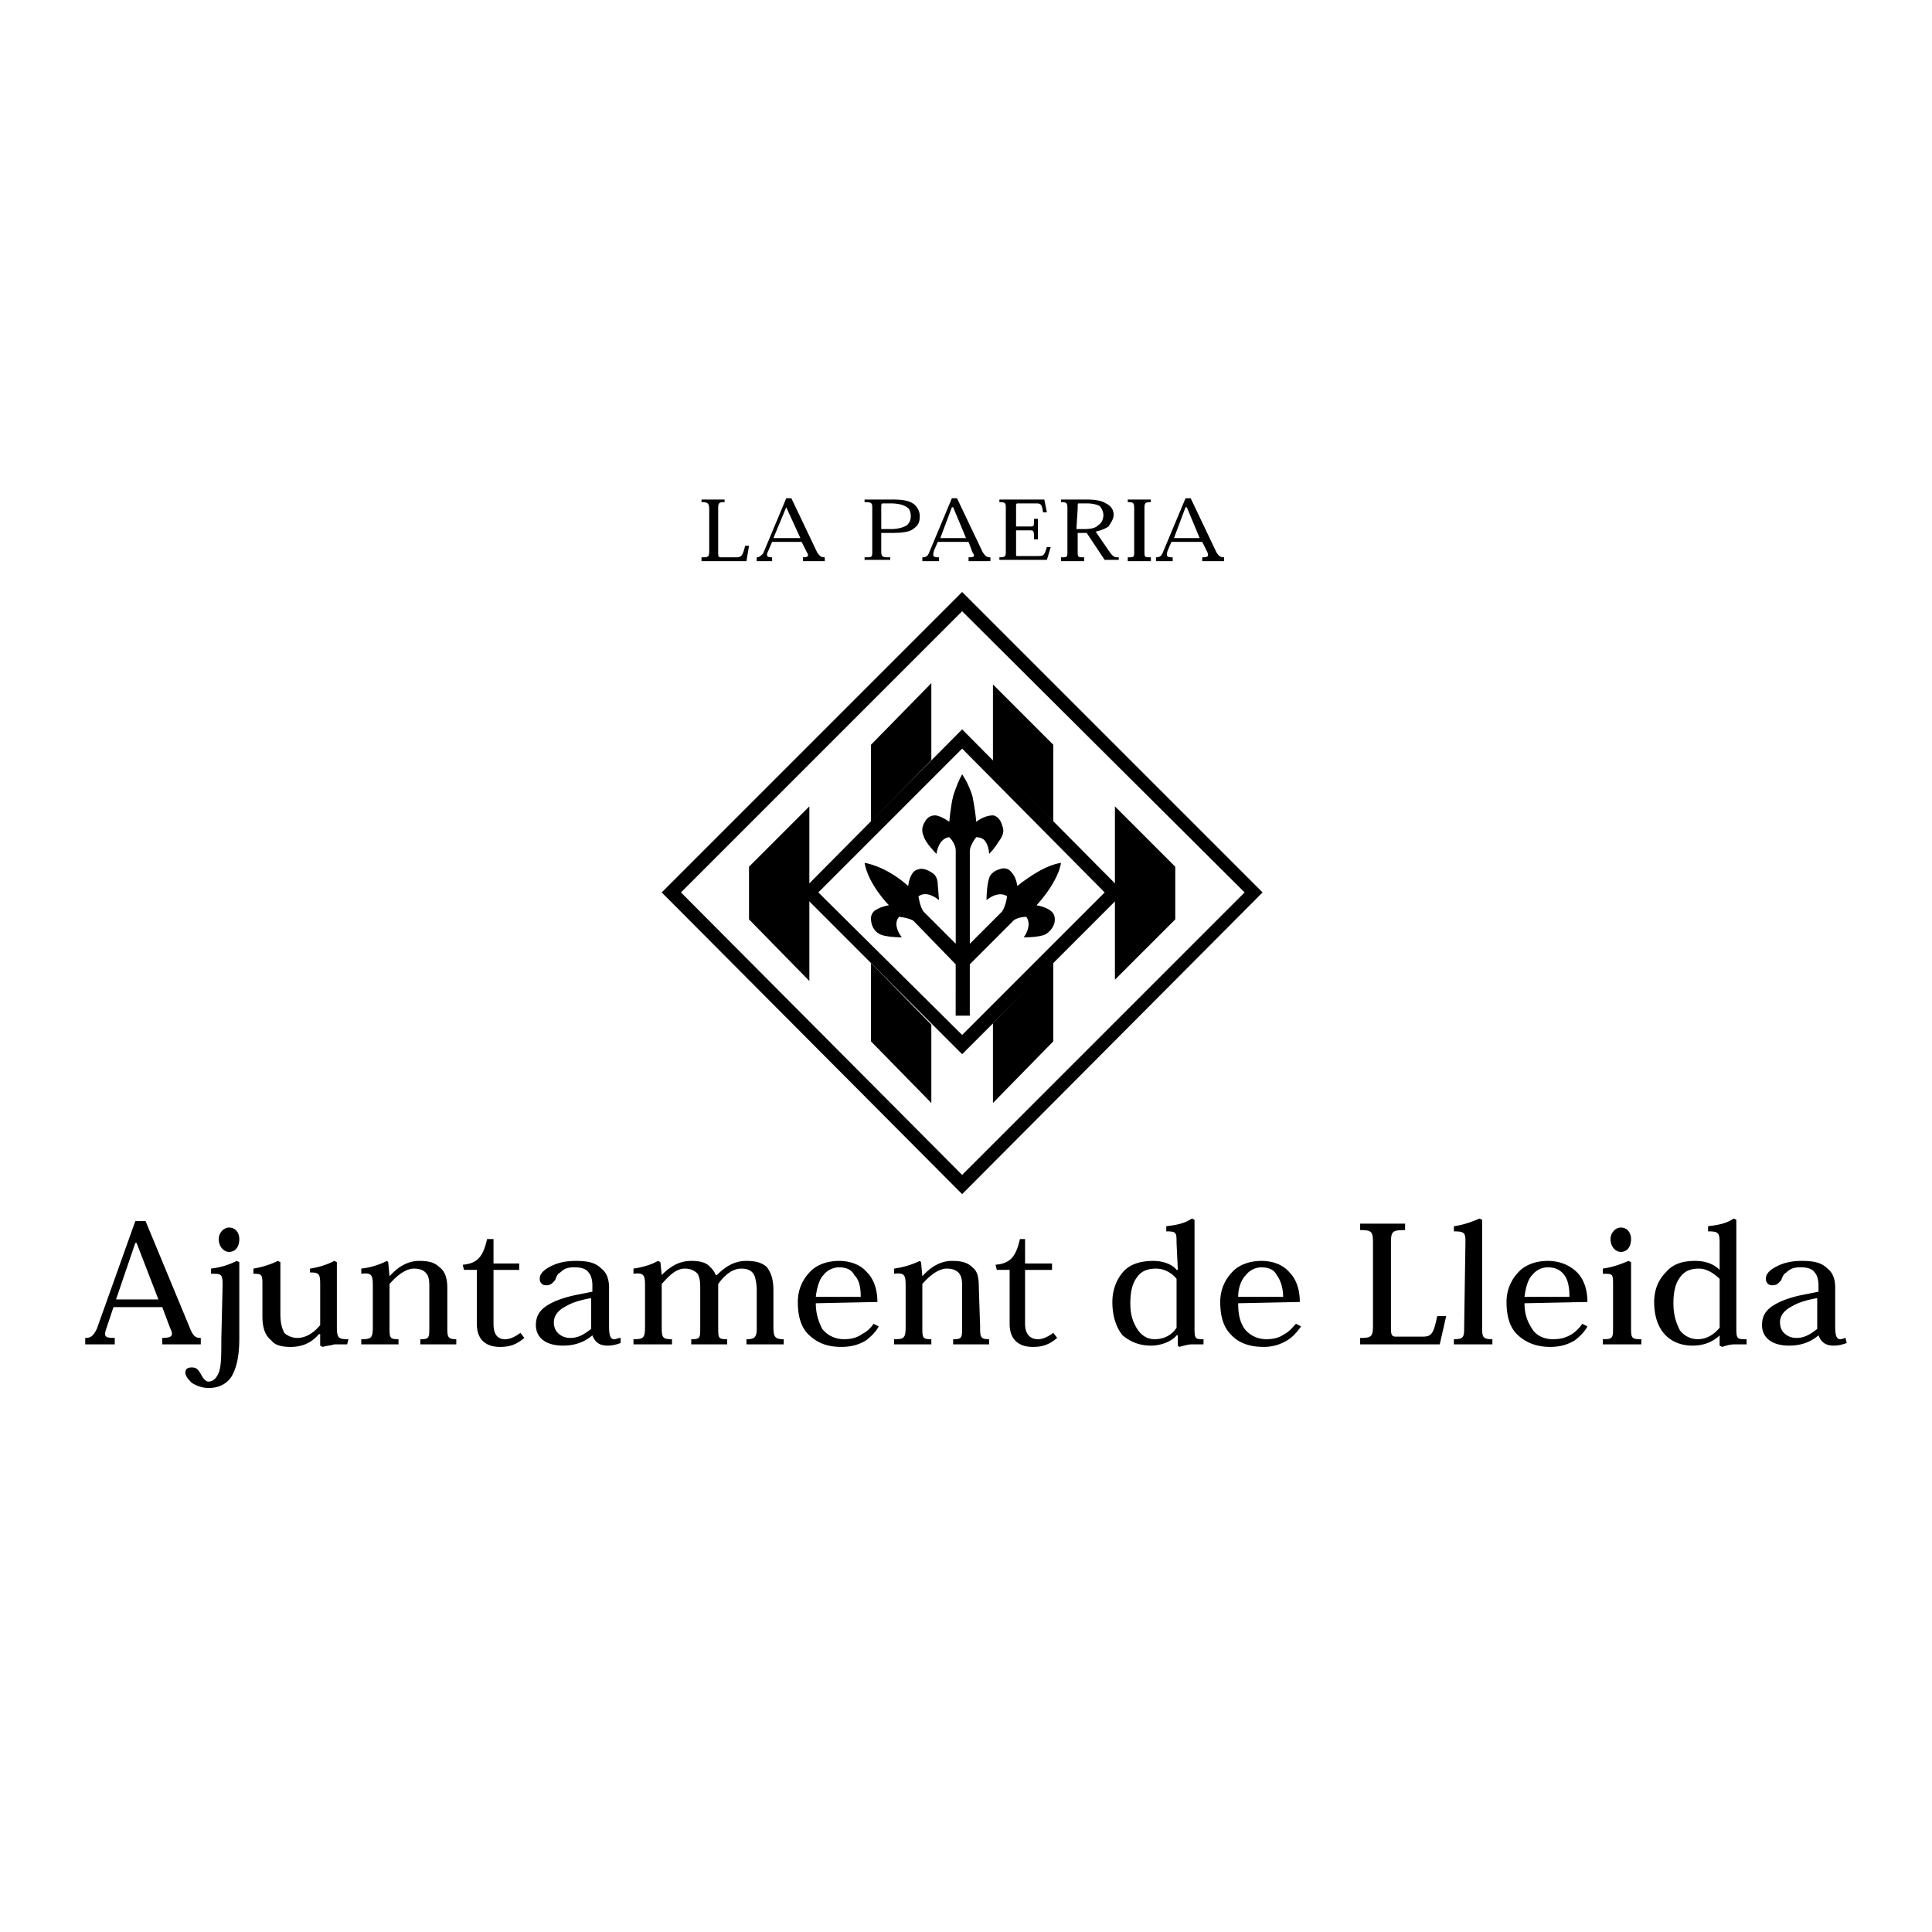 <svg xmlns="http://www.w3.org/2000/svg" width="2500" height="2500" viewBox="0 0 192.756 192.756"><path fill="#fff" d="M0 192.756h192.756V0H0v192.756z"/><path fill-rule="evenodd" clip-rule="evenodd" d="M66.019 89.037l29.974-29.975 29.975 29.975-29.975 30.102-29.974-30.102z"/><path fill-rule="evenodd" clip-rule="evenodd" fill="#fff" d="M124.175 89.037l-28.182 28.182L67.94 89.037l28.053-28.053 28.182 28.053z"/><path d="M16.189 130.412l.769 2.049c.384.77.256 1.025-.769 1.025v.641h3.843v-.641c-.513 0-.769-.129-1.154-1.152l-4.355-10.506H13.5L9.657 132.59c-.385.768-.641.896-1.153.896v.641h2.946v-.641c-1.025 0-1.153-.129-.769-1.152l.641-1.922h4.867zm-.384-.769h-4.227l1.922-5.635h.128l2.177 5.635z" fill-rule="evenodd" clip-rule="evenodd"/><path d="M22.85 122.471c-.512 0-1.024.512-1.024 1.15 0 .77.512 1.281 1.024 1.281.641 0 1.025-.512 1.025-1.281 0-.639-.384-1.15-1.025-1.15zm-.768 11.142c0 1.537 0 2.691-.256 3.33-.257.643-.641.898-1.025.898-.256 0-.512-.256-.768-.77-.257-.385-.385-.641-.897-.641-.384 0-.641.129-.641.512 0 .387.384.77.641 1.025.384.256 1.024.514 1.665.514 1.025 0 1.793-.385 2.306-1.152.512-.898.768-2.051.768-3.844v-7.559l-.256-.127a7.524 7.524 0 0 1-2.562.768v.514c1.025 0 1.153 0 1.153 1.152l-.128 5.38zM34.763 133.613c-1.024 0-1.153-.127-1.153-1.279v-6.406l-.254-.127a7.742 7.742 0 0 1-2.434.768v.385c.896 0 1.023.129 1.023 1.152v4.1c-.64.77-1.409 1.281-2.305 1.281-.513 0-1.025-.256-1.281-.512-.256-.514-.385-1.025-.385-1.922v-5.125l-.256-.127c-.768.383-1.665.641-2.434.768v.514c.897 0 .897.127.897 1.152v3.074c0 1.152.256 1.922.897 2.434.384.512 1.152.641 1.921.641 1.281 0 2.178-.514 2.818-1.281h.127v1.152l.257.129c.384-.129.768-.129 1.153-.256h1.281l.128-.515zM44.627 128.49c0-1.025-.256-1.666-.769-2.049-.512-.514-1.153-.641-2.049-.641-1.025 0-2.05.512-2.946 1.537l-.129-1.41-.128-.127a7.517 7.517 0 0 1-2.562.768v.514c1.025-.129 1.153.127 1.153 1.152v4.1c0 1.152-.128 1.279-1.153 1.279v.514h3.715v-.514c-.896 0-.896-.127-.896-1.279v-4.229c.768-.896 1.665-1.537 2.433-1.537.513 0 .897.129 1.153.385.385.385.385.896.385 1.537v3.844c0 1.152 0 1.279-.897 1.279v.514h3.587v-.514c-.896 0-.896-.256-.896-1.279v-3.844h-.001zM46.292 126.697h1.281v5.379c0 1.793 1.153 2.307 2.306 2.307 1.025 0 1.665-.256 2.434-.896l-.385-.512c-.512.383-1.024.639-1.537.639-.768 0-1.153-.512-1.153-1.537v-5.379H51.8v-.641h-2.562v-2.436h-.64c-.385 1.668-.897 2.436-2.434 2.562l.128.514zM60.767 128.49c0-.896-.256-1.537-.768-1.922-.513-.512-1.153-.768-2.562-.768-1.153 0-1.922.256-2.434.512-.769.385-1.153.77-1.153 1.281 0 .385.256.641.64.641.513 0 .641-.256.897-.512.128-.385.256-.641.512-.77.385-.385.769-.512 1.409-.512.641 0 1.153.127 1.41.512.256.256.384.77.384 1.281v.641l-1.281.256c-1.409.256-2.434.641-3.074 1.023-.897.514-1.282 1.154-1.282 2.051 0 .77.385 1.281.769 1.537.513.385 1.281.512 1.921.512 1.282 0 2.177-.385 2.946-1.023.256.639.64 1.023 1.537 1.023.512 0 .897-.127 1.281-.256v-.512c-.256 0-.384.127-.641.127-.384 0-.512-.383-.512-1.279v-3.843h.001zm-1.793 4.1c-.513.385-1.153.896-2.05.896-.64 0-1.025-.256-1.281-.512-.256-.258-.384-.641-.384-1.025 0-.77.512-1.281 1.281-1.666.64-.385 1.666-.641 2.434-.768v3.075zM77.163 128.746c0-1.152-.256-1.793-.64-2.305-.512-.514-1.281-.641-2.05-.641-1.281 0-2.177.641-2.946 1.408h-.128c-.128-.385-.384-.641-.64-.896-.385-.385-1.025-.512-1.794-.512-1.281 0-2.178.641-2.946 1.408l-.128-1.281-.256-.127c-.641.383-1.538.641-2.434.768v.514c1.025-.129 1.153.127 1.153 1.152v4.1c0 1.152-.128 1.279-1.153 1.279v.514h3.843v-.514c-.897 0-1.025-.127-1.025-1.152v-4.355c.897-1.023 1.537-1.537 2.306-1.537.64 0 1.024.256 1.281.514.256.512.256.896.256 1.664v3.715c0 1.025 0 1.152-.897 1.152v.514h3.587v-.514c-.897 0-.897-.127-.897-1.152v-4.355c.642-.896 1.409-1.537 2.307-1.537.512 0 1.024.129 1.281.641.128.256.256.896.256 1.537v3.715c0 .896-.128 1.152-1.025 1.152v.514h3.715v-.514c-.896 0-1.025-.256-1.025-1.279v-3.59h-.001zM87.539 129.898c0-1.281-.384-2.305-1.025-2.945-.64-.77-1.665-1.152-2.818-1.152-1.152 0-2.177.383-2.817 1.023-.77.77-1.281 1.793-1.281 3.074 0 1.537.384 2.562 1.025 3.203.897.896 1.921 1.281 3.331 1.281 1.024 0 1.793-.256 2.434-.641.513-.385 1.025-.896 1.281-1.408l-.512-.258c-.256.385-.641.77-1.153 1.025-.512.385-1.153.512-1.792.512-.897 0-1.666-.383-2.178-1.023-.384-.77-.641-1.537-.641-2.562l6.146-.129zm-6.149-.511c.129-1.025.385-1.793.769-2.178a2.002 2.002 0 0 1 1.537-.768c.77 0 1.281.256 1.538.768.513.514.641 1.281.641 2.178H81.39zM97.659 128.49c0-1.025-.129-1.666-.642-2.049-.512-.514-1.153-.641-2.049-.641-1.025 0-2.05.512-2.946 1.537l-.129-1.41-.128-.127c-.768.383-1.665.641-2.562.768v.514c1.025-.129 1.153.127 1.153 1.152v4.1c0 1.152-.128 1.279-1.153 1.279v.514h3.715v-.514c-.896 0-.896-.127-.896-1.279v-4.229c.769-.896 1.665-1.537 2.433-1.537.513 0 .897.129 1.153.385.384.385.384.896.384 1.537v3.844c0 1.152 0 1.279-.896 1.279v.514h3.586v-.514c-.896 0-.896-.256-.896-1.279l-.127-3.844zM99.452 126.697h1.28v5.379c0 1.793 1.153 2.307 2.307 2.307 1.024 0 1.665-.256 2.434-.896l-.385-.512c-.513.383-1.024.639-1.537.639-.769 0-1.281-.512-1.281-1.537v-5.379h2.69v-.641h-2.69v-2.436h-.512c-.384 1.668-.897 2.436-2.434 2.562l.128.514zM117.514 126.697h-.128c-.385-.514-1.281-.896-2.306-.896-1.409 0-2.435.383-3.075 1.152-.64.77-1.024 1.793-1.024 2.945 0 1.41.385 2.562 1.024 3.332.769.639 1.666 1.023 2.818 1.023 1.153 0 2.178-.512 2.562-1.023h.128v1.023l.128.129c.512-.129.896-.256 1.281-.256h1.152v-.514c-.769 0-.896 0-.896-1.023V121.7l-.256-.129c-.77.514-1.537.641-2.562.77v.512c1.025 0 1.025.129 1.025 1.154l.129 2.69zm-.128 5.764c-.385.641-1.153 1.152-2.178 1.152-.77 0-1.281-.383-1.665-.896-.514-.768-.77-1.537-.77-2.689 0-1.281.256-2.049.642-2.562.512-.768 1.281-.896 1.921-.896.896 0 1.665.514 2.05 1.025v4.866zM129.683 129.898c0-1.281-.384-2.305-1.025-2.945-.64-.77-1.664-1.152-2.817-1.152s-2.178.383-2.818 1.023c-.769.77-1.28 1.793-1.28 3.074 0 1.537.384 2.562 1.023 3.203.77.896 1.922 1.281 3.331 1.281.897 0 1.665-.256 2.306-.641s1.025-.896 1.409-1.408l-.512-.258c-.386.385-.642.77-1.153 1.025-.513.385-1.152.512-1.794.512-.896 0-1.665-.383-2.177-1.023-.513-.77-.641-1.537-.641-2.562l6.148-.129zm-6.149-.511c0-1.025.384-1.793.769-2.178a2 2 0 0 1 1.537-.768c.768 0 1.281.256 1.537.768.384.514.641 1.281.641 2.178h-4.484zM144.286 131.309h-.897c-.384 1.922-.64 2.049-1.537 2.049h-2.562c-.385 0-.513-.127-.513-.768v-8.582c0-1.154.128-1.281 1.409-1.281v-.641h-4.483v.641c1.152 0 1.28.127 1.28 1.281v8.197c0 1.152-.128 1.281-1.28 1.281v.641h7.941l.642-2.818zM146.079 132.334c0 1.023 0 1.279-1.025 1.279v.514h3.843v-.514c-1.023 0-1.023-.256-1.023-1.279v-10.633l-.257-.129c-.896.385-1.666.641-2.562.77v.512c1.025 0 1.153.129 1.153 1.025l-.129 8.455zM158.376 129.898c0-1.281-.385-2.305-1.024-2.945-.769-.77-1.794-1.152-2.946-1.152-1.153 0-2.178.383-2.818 1.023-.769.77-1.281 1.793-1.281 3.074 0 1.537.385 2.562 1.025 3.203.896.896 2.05 1.281 3.331 1.281 1.023 0 1.793-.256 2.433-.641.514-.385 1.025-.896 1.281-1.408l-.512-.258c-.256.385-.642.77-1.025 1.025-.641.385-1.153.512-1.921.512-.897 0-1.666-.383-2.05-1.023-.513-.77-.769-1.537-.769-2.562l6.276-.129zm-6.276-.511c.128-1.025.384-1.793.769-2.178a2 2 0 0 1 1.537-.768c.769 0 1.28.256 1.665.768.385.514.513 1.281.513 2.178H152.1zM161.707 122.471c-.513 0-1.025.512-1.025 1.15 0 .77.513 1.281 1.025 1.281.64 0 1.024-.512 1.024-1.281 0-.639-.384-1.15-1.024-1.15zm1.024 3.457l-.256-.127c-.896.383-1.666.641-2.562.768v.514c1.023 0 1.023 0 1.023 1.152v4.1c0 1.152 0 1.279-1.023 1.279v.514h3.842v-.514c-1.024 0-1.024-.127-1.024-1.279v-6.407zM171.569 126.697c-.512-.514-1.28-.896-2.434-.896-1.409 0-2.305.383-2.946 1.152-.768.77-1.153 1.793-1.153 2.945 0 1.41.386 2.562 1.153 3.332.642.639 1.537 1.023 2.69 1.023 1.281 0 2.178-.512 2.689-1.023v1.023l.256.129c.386-.129.77-.256 1.281-.256h1.153v-.514c-.896 0-1.024 0-1.024-1.023V121.7l-.257-.129c-.768.514-1.537.641-2.562.77v.512c1.024 0 1.152.129 1.152 1.154v2.69h.002zm0 5.764c-.512.641-1.28 1.152-2.177 1.152a2.24 2.24 0 0 1-1.794-.896c-.384-.768-.64-1.537-.64-2.689 0-1.281.256-2.049.64-2.562.513-.768 1.281-.896 1.922-.896.769 0 1.537.514 2.049 1.025v4.866zM183.099 128.49c0-.896-.256-1.537-.77-1.922-.512-.512-1.151-.768-2.561-.768-1.152 0-1.922.256-2.434.512-.77.385-1.153.77-1.153 1.281 0 .385.256.641.64.641.514 0 .642-.256.897-.512.128-.385.256-.641.512-.77.386-.385.77-.512 1.409-.512.641 0 1.153.127 1.409.512.256.256.385.77.385 1.281v.641l-1.281.256c-1.408.256-2.434.641-3.075 1.023-.896.514-1.28 1.154-1.28 2.051 0 .77.385 1.281.769 1.537.512.385 1.281.512 1.922.512 1.281 0 2.178-.385 2.946-1.023.256.639.64 1.023 1.537 1.023.512 0 .896-.127 1.281-.256l-.128-.512c-.128 0-.258.127-.514.127-.384 0-.512-.383-.512-1.279v-3.843h.001zm-1.794 4.1c-.512.385-1.152.896-2.049.896-.64 0-1.025-.256-1.281-.512-.256-.258-.384-.641-.384-1.025 0-.77.512-1.281 1.281-1.666.64-.385 1.665-.641 2.433-.768v3.075zM80.75 88.012v-7.558l-6.021 6.021v5.251l6.021 6.149v-9.863zM86.899 96.082v7.814l6.02 6.149v-7.815l-6.02-6.148zM92.919 75.843v-7.686l-6.02 6.149v7.685l6.02-6.148zM99.067 102.102v7.943l6.021-6.149v-7.942l-6.021 6.148zM105.088 81.991v-7.685l-6.021-6.021v7.686l6.021 6.02zM111.236 89.933v7.813l6.021-6.02v-5.251l-6.021-6.021v9.479zM74.729 54.451h-.385c-.256 1.024-.384 1.152-.896 1.152H71.91c-.257 0-.257-.128-.257-.512v-4.227c0-.64 0-.769.642-.769v-.256H69.99v.256c.64 0 .769.129.769.769v4.099c0 .64-.129.64-.769.64v.385h4.483l.256-1.537zM79.98 54.066l.514 1.025c.256.384.127.512-.386.512v.385h2.179v-.385c-.384 0-.512-.128-.769-.512l-2.562-5.38h-.513l-2.305 5.508c-.257.256-.385.384-.641.384v.385h1.537v-.385c-.512 0-.64-.128-.384-.64l.384-.897h2.946zm-.127-.384h-2.69l1.281-3.074 1.409 3.074zM87.026 54.963c0 .64 0 .64-.769.64v.257h2.562v-.257c-.768 0-.897 0-.897-.64V53.17h1.025c1.281 0 1.922-.128 2.306-.513.384-.256.512-.64.512-1.152 0-.514-.256-.897-.512-1.154-.512-.384-1.025-.512-2.306-.512h-2.69v.256c.769 0 .769.129.769.641v4.227zm1.794-4.739c.769 0 1.281.127 1.665.384.257.128.385.512.385.897 0 .384-.128.64-.385.896-.384.256-1.024.384-1.537.384h-1.025v-2.049c0-.512 0-.512.257-.512h.64zM96.634 54.066l.384 1.025c.256.384.256.512-.384.512v.385h2.178v-.385c-.385 0-.513-.128-.769-.512l-2.562-5.38h-.512l-2.306 5.508c-.128.256-.256.384-.64.384v.385h1.665v-.385c-.641 0-.641-.128-.513-.64l.385-.897h3.074zm-.256-.384h-2.562l1.153-3.074h.128l1.281 3.074zM104.448 55.86l.384-1.281h-.384c-.257.896-.385.896-.897.896h-2.049c-.128 0-.128 0-.128-.256v-2.306h1.408c.385 0 .385.129.385.897h.384v-2.05h-.384c0 .769 0 .769-.385.769h-1.408v-1.921c0-.384 0-.384.256-.384h1.665c.512 0 .64 0 .769.896h.385l-.257-1.281h-4.483v.256c.641 0 .641.129.641.641v4.227c0 .512 0 .64-.641.64v.257h4.739zM109.314 53.042c.513-.129.897-.257 1.281-.513.257-.384.513-.769.513-1.153 0-.512-.256-.896-.769-1.152-.384-.257-1.025-.385-1.921-.385h-2.562v.256c.641 0 .641.129.641.769v4.099c0 .64 0 .64-.641.64v.385h2.307v-.385c-.642 0-.642 0-.642-.64V53.17h.897l1.793 2.69h1.409v-.257c-.385 0-.513 0-.897-.512l-1.409-2.049zm-1.793-2.306c0-.512 0-.512.128-.512h.77c.64 0 1.023.127 1.281.256.256.256.384.64.384.896 0 .384-.128.769-.513 1.025-.257.256-.641.384-1.408.384h-.77l.128-2.049zM113.158 54.963c0 .64 0 .64-.641.64v.385h2.306v-.385c-.641 0-.641 0-.641-.64v-4.099c0-.64 0-.769.641-.769v-.256h-2.306v.256c.641 0 .641.129.641.769v4.099zM119.947 54.066l.513 1.025c.128.384.128.512-.513.512v.385h2.178v-.385c-.384 0-.513-.128-.769-.512l-2.562-5.38h-.513l-2.306 5.508c-.129.256-.257.384-.641.384v.385h1.665v-.385c-.641 0-.641-.128-.512-.64l.384-.897h3.076zm-.257-.384h-2.562l1.153-3.074h.128l1.281 3.074z" fill-rule="evenodd" clip-rule="evenodd"/><path fill-rule="evenodd" clip-rule="evenodd" d="M112.134 89.037l-16.141 16.141-16.14-16.141 16.14-16.269 16.141 16.269z"/><path fill-rule="evenodd" clip-rule="evenodd" fill="#fff" d="M81.646 89.037L95.993 74.69l14.219 14.347-14.219 14.219-14.347-14.219z"/><path d="M86.258 86.09s2.05.256 4.356 2.306c0 0 .128-1.537 1.024-1.665 0 0 .512-.256 1.409.384 0 0 .513.256.513 1.153l.128 1.537s-1.153-1.025-2.05-.384c0 0 .128 1.025.512 1.537l3.203 3.202v-9.351s0-.64-.641-1.281c0 0-1.024 0-1.281 1.666 0 0-1.152-1.153-1.281-1.794 0 0-.384-.64.129-1.409 0 0 .256-.64 1.025-.64 0 0 .512 0 1.408.64 0 0 .129-1.537.385-2.562 0 0 .384-1.28.896-2.177 0 0 .641.897 1.024 2.177 0 0 .256 1.153.384 2.562 0 0 .77-.64 1.666-.64 0 0 .769 0 1.025 1.409 0 0 .128.512-.513 1.281 0 0-.256.512-.897 1.153 0 0 0-.897-.512-1.409 0 0-.256-.257-.77-.257 0 0-.64.769-.64 1.41v9.222l3.202-3.202s.385-.512.513-1.537c0 0-.769-.641-2.05.384 0 0 0-1.409.256-2.177 0 0 .129-.642 1.025-.897 0 0 .769-.384 1.28.384 0 0 .386.384.514 1.281 0 0 2.433-2.049 4.354-2.306 0 0-.128 1.666-2.434 4.228 0 0 1.665.256 1.793 1.152 0 0 .257.897-.768 1.666 0 0-.385.384-2.307.384 0 0 .897-1.153.256-2.05 0 0-1.023 0-1.409.513l-4.227 4.227v5.124h-1.409V96.21l-4.227-4.355s-.384-.256-1.409-.385c0 0-.769.641.256 2.05 0 0-1.793 0-2.306-.384 0 0-.768-.385-.768-1.537 0 0 0-.641.64-.897 0 0 .384-.256 1.152-.384.004 0-2.045-2.05-2.429-4.228z" fill-rule="evenodd" clip-rule="evenodd"/></svg>